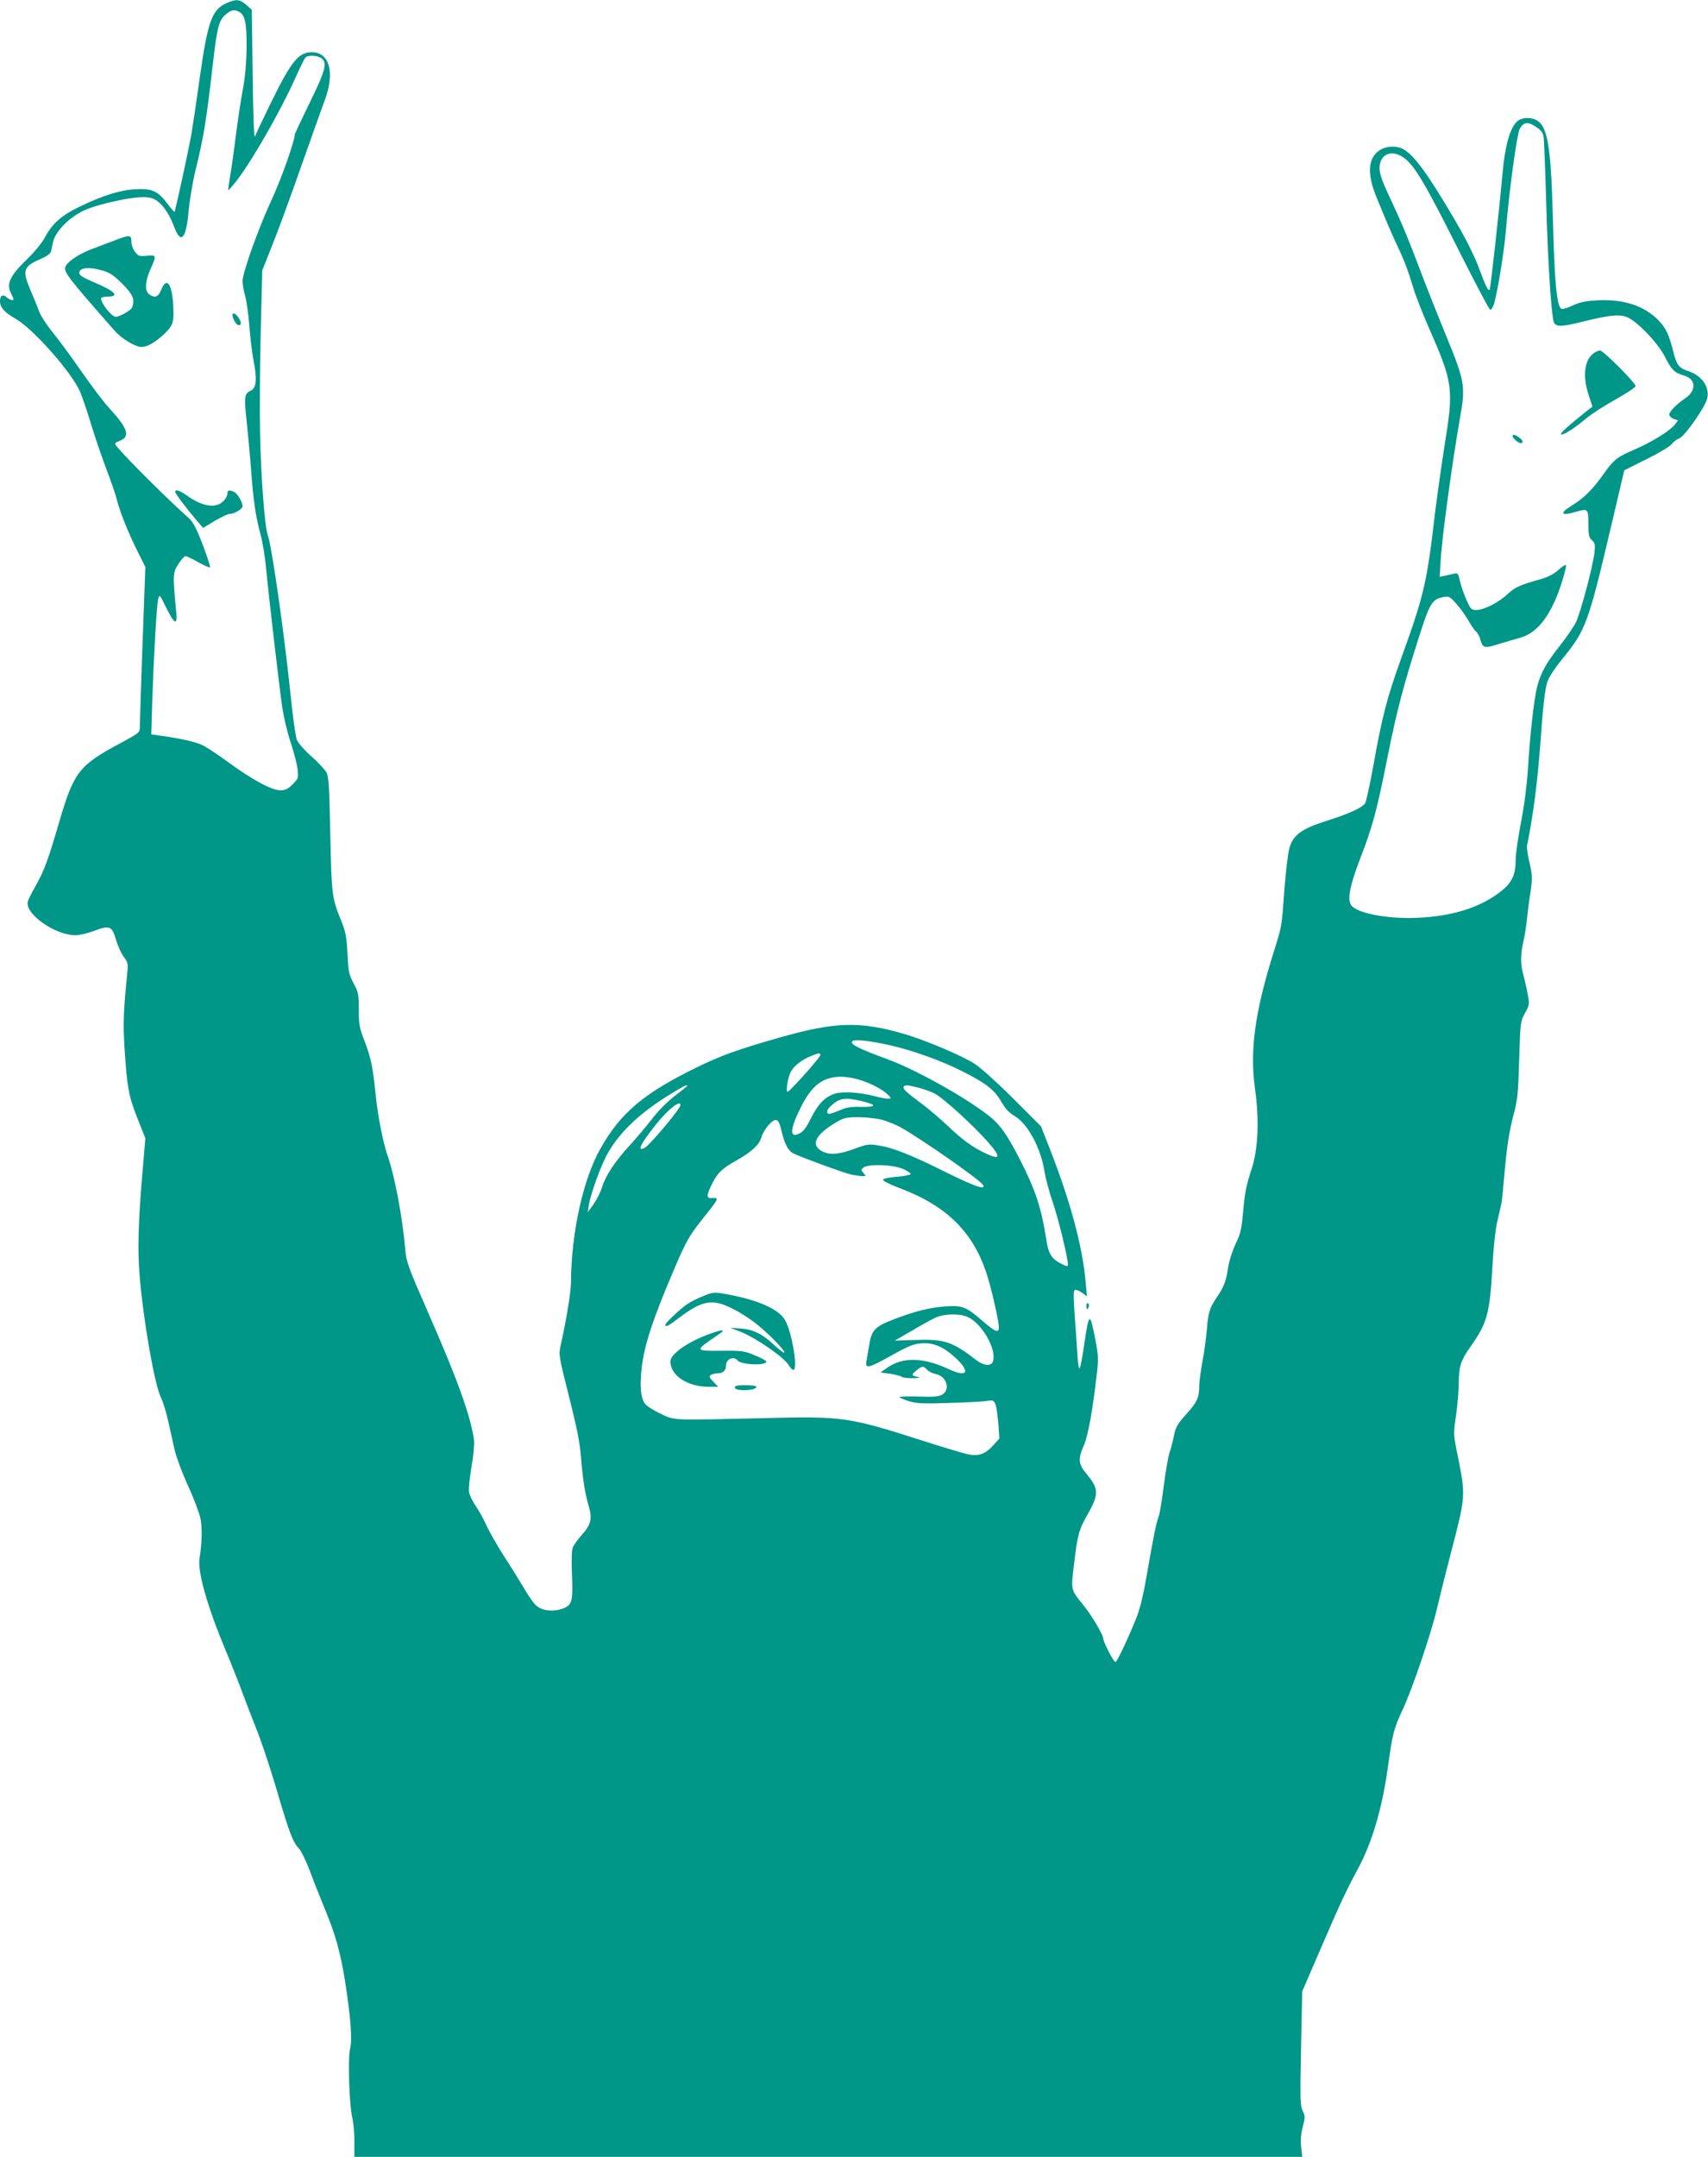 <?xml version="1.0" standalone="no"?>
<!DOCTYPE svg PUBLIC "-//W3C//DTD SVG 20010904//EN"
 "http://www.w3.org/TR/2001/REC-SVG-20010904/DTD/svg10.dtd">
<svg version="1.0" xmlns="http://www.w3.org/2000/svg"
 width="1014pt" height="1280pt" viewBox="0 0 1014 1280"
 preserveAspectRatio="xMidYMid meet">
<g transform="translate(0,1280) scale(0.1,-0.1)"
fill="#009688" stroke="none">
<path d="M1344 12781 c-87 -39 -111 -109 -160 -455 -19 -138 -42 -289 -50
-336 -18 -95 -93 -443 -98 -447 -2 -2 -21 20 -42 48 -57 76 -91 91 -189 86
-93 -5 -195 -37 -333 -104 -106 -50 -162 -100 -206 -183 -17 -32 -64 -89 -112
-135 -95 -92 -117 -141 -89 -194 8 -17 15 -32 15 -36 0 -11 -24 -5 -41 11 -23
20 -39 10 -39 -24 1 -37 25 -65 95 -105 104 -61 329 -315 379 -429 13 -29 43
-116 66 -193 23 -77 64 -196 90 -265 27 -69 56 -154 65 -190 20 -77 70 -200
127 -313 l41 -82 -17 -460 c-9 -253 -16 -474 -16 -492 0 -30 -5 -34 -107 -89
-254 -135 -284 -173 -372 -474 -64 -220 -89 -288 -136 -371 -24 -42 -47 -87
-50 -100 -18 -72 162 -199 282 -199 24 0 73 11 110 25 94 36 108 30 132 -53
11 -37 32 -83 47 -102 24 -32 25 -40 19 -100 -23 -237 -25 -293 -15 -450 15
-226 23 -271 76 -407 l47 -118 -17 -200 c-25 -293 -30 -463 -17 -615 22 -267
87 -639 126 -723 14 -28 34 -95 45 -147 12 -52 28 -126 37 -165 8 -38 44 -134
79 -212 36 -77 69 -167 75 -198 10 -55 8 -142 -6 -232 -13 -80 44 -281 152
-541 36 -86 85 -209 108 -273 24 -64 64 -167 89 -230 24 -63 75 -215 111 -339
73 -248 94 -303 130 -340 13 -14 42 -73 64 -131 21 -58 62 -161 90 -229 61
-145 93 -259 120 -430 33 -212 43 -343 30 -396 -15 -57 -6 -332 13 -414 7 -30
13 -94 12 -142 l0 -88 2814 0 2813 0 -6 57 c-5 40 -2 78 9 120 15 59 15 65 0
95 -15 30 -16 65 -10 371 l7 339 109 252 c114 265 148 338 222 476 84 155 144
359 178 606 27 195 34 225 90 344 56 121 168 451 200 590 12 52 48 196 80 320
93 356 92 350 44 592 -26 126 -26 128 -10 237 9 60 16 147 16 193 1 100 12
134 72 219 97 137 113 195 128 470 7 123 18 225 31 279 11 47 22 94 24 105 2
11 11 103 20 205 12 131 26 219 47 300 28 105 31 134 37 340 7 221 7 226 34
277 27 48 28 55 17 110 -5 32 -17 83 -25 113 -19 69 -19 122 -1 202 8 35 18
95 21 133 4 39 13 111 21 160 12 82 12 97 -5 173 -11 45 -17 90 -16 100 38
188 62 373 80 612 15 216 27 319 41 362 10 31 45 83 95 145 133 163 149 206
284 780 l78 332 134 67 c75 37 141 77 149 90 9 12 28 27 43 32 32 11 157 190
167 239 14 69 -34 136 -117 162 -50 16 -66 37 -84 111 -26 104 -44 142 -88
188 -83 86 -205 127 -358 120 -76 -4 -107 -10 -154 -32 -38 -17 -62 -23 -68
-17 -25 25 -38 161 -47 506 -11 435 -29 559 -87 605 -30 24 -89 26 -119 5 -46
-32 -78 -139 -94 -317 -18 -201 -71 -683 -76 -687 -9 -10 -23 18 -64 129 -28
75 -78 174 -143 285 -161 275 -244 387 -308 421 -42 21 -101 18 -140 -9 -67
-45 -74 -137 -19 -272 49 -121 89 -216 126 -294 43 -91 65 -151 95 -251 12
-41 54 -149 94 -240 142 -323 146 -356 91 -695 -19 -121 -44 -299 -56 -395
-49 -420 -64 -487 -202 -869 -83 -230 -113 -345 -163 -626 -21 -115 -43 -219
-50 -231 -17 -27 -92 -62 -237 -108 -143 -46 -190 -81 -213 -159 -8 -28 -22
-142 -30 -252 -17 -228 -13 -205 -71 -390 -104 -336 -134 -561 -104 -780 27
-191 20 -363 -20 -485 -32 -98 -39 -134 -50 -254 -9 -101 -15 -128 -45 -189
-20 -44 -38 -101 -45 -145 -11 -76 -23 -108 -70 -177 -39 -58 -48 -90 -55
-185 -4 -47 -15 -131 -26 -188 -10 -57 -19 -120 -19 -141 0 -74 -12 -101 -76
-172 -54 -60 -64 -78 -74 -127 -6 -31 -17 -75 -25 -97 -8 -22 -24 -110 -35
-196 -11 -86 -24 -169 -30 -185 -15 -39 -33 -126 -70 -342 -23 -132 -41 -207
-66 -270 -49 -120 -109 -248 -121 -255 -9 -6 -73 118 -73 139 0 21 -70 139
-115 194 -79 98 -77 91 -60 237 22 186 30 214 81 304 70 124 69 153 -10 248
-44 52 -46 87 -12 162 25 53 54 215 78 429 10 84 9 108 -10 204 -31 161 -37
159 -64 -25 -10 -73 -23 -139 -27 -148 -6 -9 -11 22 -15 85 -3 54 -11 159 -16
233 -7 86 -7 138 -1 144 6 6 21 1 42 -13 l32 -23 -7 79 c-19 218 -92 487 -216
803 l-50 127 -164 164 c-90 90 -192 182 -227 205 -74 49 -294 142 -424 180
-261 75 -404 71 -725 -19 -263 -75 -359 -109 -515 -186 -304 -150 -440 -264
-559 -474 -104 -182 -175 -504 -176 -795 -1 -59 -25 -211 -61 -374 -13 -57
-12 -61 49 -305 48 -188 65 -276 72 -367 11 -134 23 -208 46 -286 21 -71 12
-108 -41 -167 -25 -27 -49 -62 -55 -77 -6 -16 -8 -79 -4 -163 6 -159 0 -180
-61 -200 -57 -19 -120 -10 -154 22 -15 14 -49 63 -75 109 -27 45 -79 129 -117
187 -37 58 -81 135 -98 171 -16 37 -45 90 -65 119 -19 28 -38 66 -41 83 -4 18
3 85 14 151 12 67 18 136 15 160 -19 141 -98 360 -272 756 -119 272 -130 301
-136 375 -17 195 -62 433 -105 557 -28 82 -58 236 -71 363 -16 160 -27 215
-65 315 -31 80 -35 99 -35 188 0 92 -2 104 -31 157 -28 53 -31 69 -36 174 -5
98 -10 128 -35 191 -58 143 -59 152 -67 515 -6 288 -9 345 -23 371 -10 17 -49
60 -89 95 -40 35 -78 79 -86 97 -8 18 -25 140 -38 270 -39 376 -112 886 -136
949 -17 46 -40 345 -45 598 -3 138 -1 412 4 610 l9 360 57 144 c32 78 109 288
171 465 62 176 127 358 144 404 60 161 27 282 -77 282 -81 0 -123 -53 -251
-315 -43 -88 -82 -171 -87 -185 -6 -16 -11 117 -14 363 l-5 389 -33 29 c-38
34 -61 36 -118 10z m75 -51 c36 -18 46 -68 45 -210 -1 -91 -8 -172 -22 -250
-12 -63 -31 -188 -42 -276 -11 -89 -26 -197 -34 -240 -7 -44 -12 -81 -11 -82
2 -2 23 21 47 52 93 119 262 414 350 610 27 61 54 116 60 123 15 18 69 16 97
-3 36 -26 23 -74 -73 -269 -47 -96 -86 -179 -86 -184 0 -36 -81 -265 -134
-379 -79 -169 -176 -439 -176 -490 0 -20 7 -59 15 -86 8 -27 19 -106 25 -175
5 -69 16 -163 25 -209 22 -112 17 -163 -14 -179 -40 -19 -43 -35 -27 -180 8
-76 20 -203 26 -283 14 -189 26 -275 55 -385 14 -49 29 -144 35 -210 14 -151
76 -685 96 -825 9 -58 31 -152 51 -210 19 -58 37 -128 40 -157 5 -50 4 -54
-30 -88 -28 -28 -43 -35 -73 -35 -52 0 -167 63 -311 168 -61 45 -131 91 -156
102 -42 19 -138 40 -251 55 l-48 7 6 201 c9 269 26 565 35 602 8 29 9 28 47
-50 51 -103 69 -110 60 -24 -21 219 -20 230 13 282 17 26 36 47 42 47 6 0 40
-16 75 -36 36 -20 68 -34 71 -31 3 3 -17 63 -43 133 -38 99 -57 135 -83 159
-129 115 -362 347 -425 422 -19 23 -19 23 18 38 61 26 44 74 -69 197 -29 31
-103 129 -164 217 -62 89 -139 194 -172 233 -32 40 -67 93 -76 118 -9 25 -31
80 -50 123 -53 124 -46 145 60 191 40 18 58 32 61 48 3 13 7 34 10 49 15 70
108 161 206 199 81 32 256 70 324 70 48 0 65 -5 92 -25 39 -30 72 -82 99 -154
39 -105 71 -67 85 100 6 63 24 170 41 239 50 206 64 294 103 633 26 225 36
260 82 296 29 23 46 26 73 11z m7703 -685 c27 -18 39 -34 42 -58 3 -17 10
-201 16 -406 10 -349 30 -654 45 -693 11 -29 47 -28 170 3 154 38 213 45 259
29 58 -19 186 -151 229 -235 41 -81 57 -97 115 -114 70 -20 75 -87 9 -133 -52
-35 -97 -81 -97 -98 0 -9 12 -20 26 -26 l26 -9 -21 -27 c-29 -36 -136 -102
-233 -144 -106 -45 -128 -62 -184 -142 -65 -92 -119 -147 -186 -188 -84 -51
-74 -69 22 -40 66 19 70 16 70 -73 0 -66 3 -81 21 -97 18 -16 20 -26 15 -74
-10 -84 -83 -359 -111 -415 -14 -27 -57 -90 -96 -139 -81 -102 -113 -162 -134
-244 -18 -73 -42 -283 -54 -487 -7 -102 -22 -218 -42 -320 -17 -88 -31 -187
-31 -220 0 -101 -29 -149 -131 -216 -114 -74 -258 -115 -437 -125 -188 -11
-384 27 -411 78 -20 38 -3 120 58 278 72 186 97 278 162 605 52 261 94 421
188 714 60 189 76 215 139 227 36 7 40 5 80 -39 23 -26 55 -70 72 -100 16 -29
37 -59 46 -66 9 -7 21 -31 26 -52 13 -46 25 -48 114 -19 34 10 87 26 120 35
107 29 190 141 251 338 15 48 25 90 22 94 -4 3 -24 -10 -46 -30 -26 -23 -61
-42 -98 -52 -131 -37 -158 -49 -203 -91 -53 -50 -141 -94 -186 -94 -28 0 -34
5 -57 58 -15 32 -32 82 -39 111 -11 49 -13 52 -37 46 -14 -3 -39 -9 -55 -12
l-29 -6 6 99 c9 148 70 591 119 869 28 161 21 202 -83 453 -44 107 -104 258
-134 336 -87 232 -133 344 -201 487 -48 102 -64 148 -64 180 0 80 64 113 135
69 68 -42 130 -146 340 -565 94 -186 175 -341 182 -343 6 -2 16 14 23 35 23
84 59 306 70 433 19 235 65 571 82 605 23 42 49 45 100 10z m-3847 -5446 c140
-31 319 -95 447 -161 139 -71 185 -109 226 -182 22 -37 44 -61 77 -80 77 -45
155 -191 176 -329 6 -37 28 -121 50 -185 35 -104 89 -327 89 -367 0 -13 -6
-12 -39 5 -58 29 -77 59 -90 147 -29 186 -64 292 -156 472 -79 153 -119 209
-190 264 -146 112 -428 269 -596 331 -175 64 -230 92 -207 108 16 11 96 2 213
-23z m-405 -61 c0 -13 -176 -210 -193 -217 -14 -5 -1 83 18 119 18 34 65 71
120 93 49 20 55 20 55 5z m242 -149 c70 -23 136 -60 163 -89 18 -19 17 -20 -6
-20 -13 0 -48 7 -78 15 -84 22 -180 29 -229 16 -61 -17 -104 -60 -147 -146
-26 -54 -46 -80 -67 -91 -63 -33 -60 23 8 158 65 129 130 177 237 178 33 0 84
-9 119 -21z m-1032 -33 c0 -2 -33 -29 -74 -60 -44 -33 -100 -90 -137 -139 -35
-45 -95 -116 -133 -157 -86 -94 -142 -179 -162 -246 -8 -28 -31 -73 -50 -100
l-35 -49 6 40 c13 76 75 247 116 316 73 126 193 238 368 345 80 49 101 60 101
50z m1373 -11 c32 -8 75 -24 95 -34 50 -25 233 -192 317 -288 78 -89 76 -109
-9 -70 -80 37 -140 80 -232 168 -45 42 -115 102 -156 132 -90 67 -110 86 -103
98 8 12 21 11 88 -6z m-340 -79 c94 -22 94 -36 1 -35 -62 2 -90 -3 -128 -20
-27 -11 -55 -21 -62 -21 -21 0 -17 24 9 47 51 47 83 52 180 29z m-1073 -24 c0
-21 -181 -237 -213 -254 -49 -26 -24 25 69 141 71 88 144 146 144 113z m1195
-87 c33 -9 85 -30 115 -47 121 -68 467 -309 485 -339 23 -36 -51 -10 -247 88
-180 89 -286 131 -365 144 -64 11 -72 10 -143 -16 -98 -36 -148 -41 -194 -20
-77 37 -49 100 79 175 44 26 59 30 130 30 45 0 108 -7 140 -15z m-595 -68 c18
-76 39 -116 70 -132 42 -21 294 -114 342 -125 24 -5 54 -10 67 -10 23 0 23 1
7 19 -15 17 -15 19 0 32 29 23 178 18 237 -9 27 -12 46 -26 43 -30 -3 -5 -42
-13 -86 -16 -55 -5 -80 -11 -77 -19 2 -7 47 -29 101 -49 283 -107 441 -267
520 -528 29 -97 66 -262 66 -297 0 -36 -21 -28 -96 37 -99 86 -120 94 -223 87
-93 -7 -178 -28 -309 -78 -107 -42 -127 -62 -141 -147 -7 -37 -14 -82 -17 -99
-9 -48 11 -44 150 34 101 56 130 68 178 71 72 5 131 -21 206 -91 86 -82 62
-113 -48 -61 -149 69 -270 72 -363 7 l-40 -28 59 -8 c32 -5 63 -13 68 -18 6
-5 35 -8 65 -8 31 1 47 3 36 6 -46 10 -47 13 -17 38 36 30 44 31 66 6 10 -10
33 -22 51 -25 63 -12 89 -90 41 -121 -20 -13 -47 -16 -140 -13 -64 2 -116 0
-116 -3 0 -4 25 -14 55 -24 47 -14 82 -16 238 -11 100 3 201 8 224 12 40 6 43
4 53 -21 6 -15 13 -67 17 -115 l6 -87 -37 -41 c-48 -53 -88 -66 -152 -52 -27
6 -148 42 -269 81 -437 140 -472 145 -940 133 -557 -13 -527 -15 -617 28 -42
20 -83 47 -91 60 -24 37 -30 107 -17 214 16 136 68 292 194 586 69 162 88 195
166 293 101 126 102 129 53 125 -31 -2 -29 18 7 90 31 61 59 87 145 135 87 49
133 92 145 135 6 22 26 56 45 76 43 45 58 37 75 -39z m1106 -1103 c86 -41 172
-192 149 -263 -10 -31 -54 -27 -101 9 -140 108 -188 124 -359 118 l-123 -4
102 59 c55 33 119 68 141 78 50 23 145 25 191 3z"/>
<path d="M680 11373 c-36 -14 -95 -36 -132 -50 -72 -26 -141 -71 -157 -101
-17 -32 -1 -54 289 -384 40 -47 125 -98 160 -97 35 0 81 27 135 77 54 52 59
70 53 176 -8 126 -40 164 -71 86 -17 -43 -38 -51 -72 -26 -27 20 -24 77 9 150
36 81 35 84 -22 78 -44 -4 -51 -2 -70 23 -13 16 -22 42 -22 61 0 41 -9 42
-100 7z m-70 -179 c42 -12 67 -29 117 -79 63 -64 75 -92 57 -140 -7 -17 -74
-55 -97 -55 -24 0 -87 79 -87 109 0 6 18 11 40 11 74 0 42 33 -83 85 -64 27
-87 42 -87 55 0 32 60 38 140 14z"/>
<path d="M1380 10930 c0 -20 24 -60 37 -60 17 0 17 20 -3 48 -16 23 -34 29
-34 12z"/>
<path d="M1040 9881 c0 -10 72 -105 128 -170 l38 -44 69 42 c38 22 77 41 87
41 29 0 78 29 78 46 0 24 -28 72 -49 84 -29 15 -41 12 -41 -10 0 -12 -11 -32
-25 -45 -43 -44 -125 -31 -215 34 -43 31 -70 39 -70 22z"/>
<path d="M9462 10704 c-56 -39 -68 -136 -30 -250 l22 -67 -25 -19 c-125 -100
-171 -142 -161 -146 15 -5 76 34 154 99 31 25 108 75 172 110 64 36 116 70
116 78 0 19 -192 211 -211 211 -8 0 -25 -7 -37 -16z"/>
<path d="M8980 10212 c0 -12 34 -42 48 -42 19 0 14 18 -10 34 -25 18 -38 20
-38 8z"/>
<path d="M4169 5106 c-31 -12 -71 -33 -90 -46 -41 -28 -129 -111 -129 -122 0
-16 19 -7 81 41 141 106 200 116 323 52 42 -21 104 -61 138 -89 74 -59 173
-161 164 -169 -3 -3 -30 17 -59 44 -71 67 -126 94 -201 99 l-61 4 53 -20 c90
-33 264 -152 294 -201 10 -16 22 -29 28 -29 29 0 -8 224 -49 295 -36 64 -152
117 -329 151 -95 18 -96 18 -163 -10z"/>
<path d="M4219 4886 c-131 -46 -239 -121 -239 -165 0 -84 101 -151 229 -151
l55 0 -29 30 c-25 26 -27 32 -15 40 8 5 26 10 41 10 31 0 49 17 49 45 0 40 45
60 69 31 22 -26 171 -32 171 -6 0 4 -30 21 -67 36 -64 27 -76 29 -200 28 -152
-2 -155 1 -60 67 76 52 71 48 66 53 -3 3 -34 -5 -70 -18z"/>
<path d="M4367 4574 c-14 -14 6 -24 48 -24 48 0 75 8 75 21 0 10 -113 12 -123
3z"/>
<path d="M6450 5051 c0 -25 6 -27 13 -6 4 8 2 17 -3 20 -6 4 -10 -3 -10 -14z"/>
</g>
</svg>
